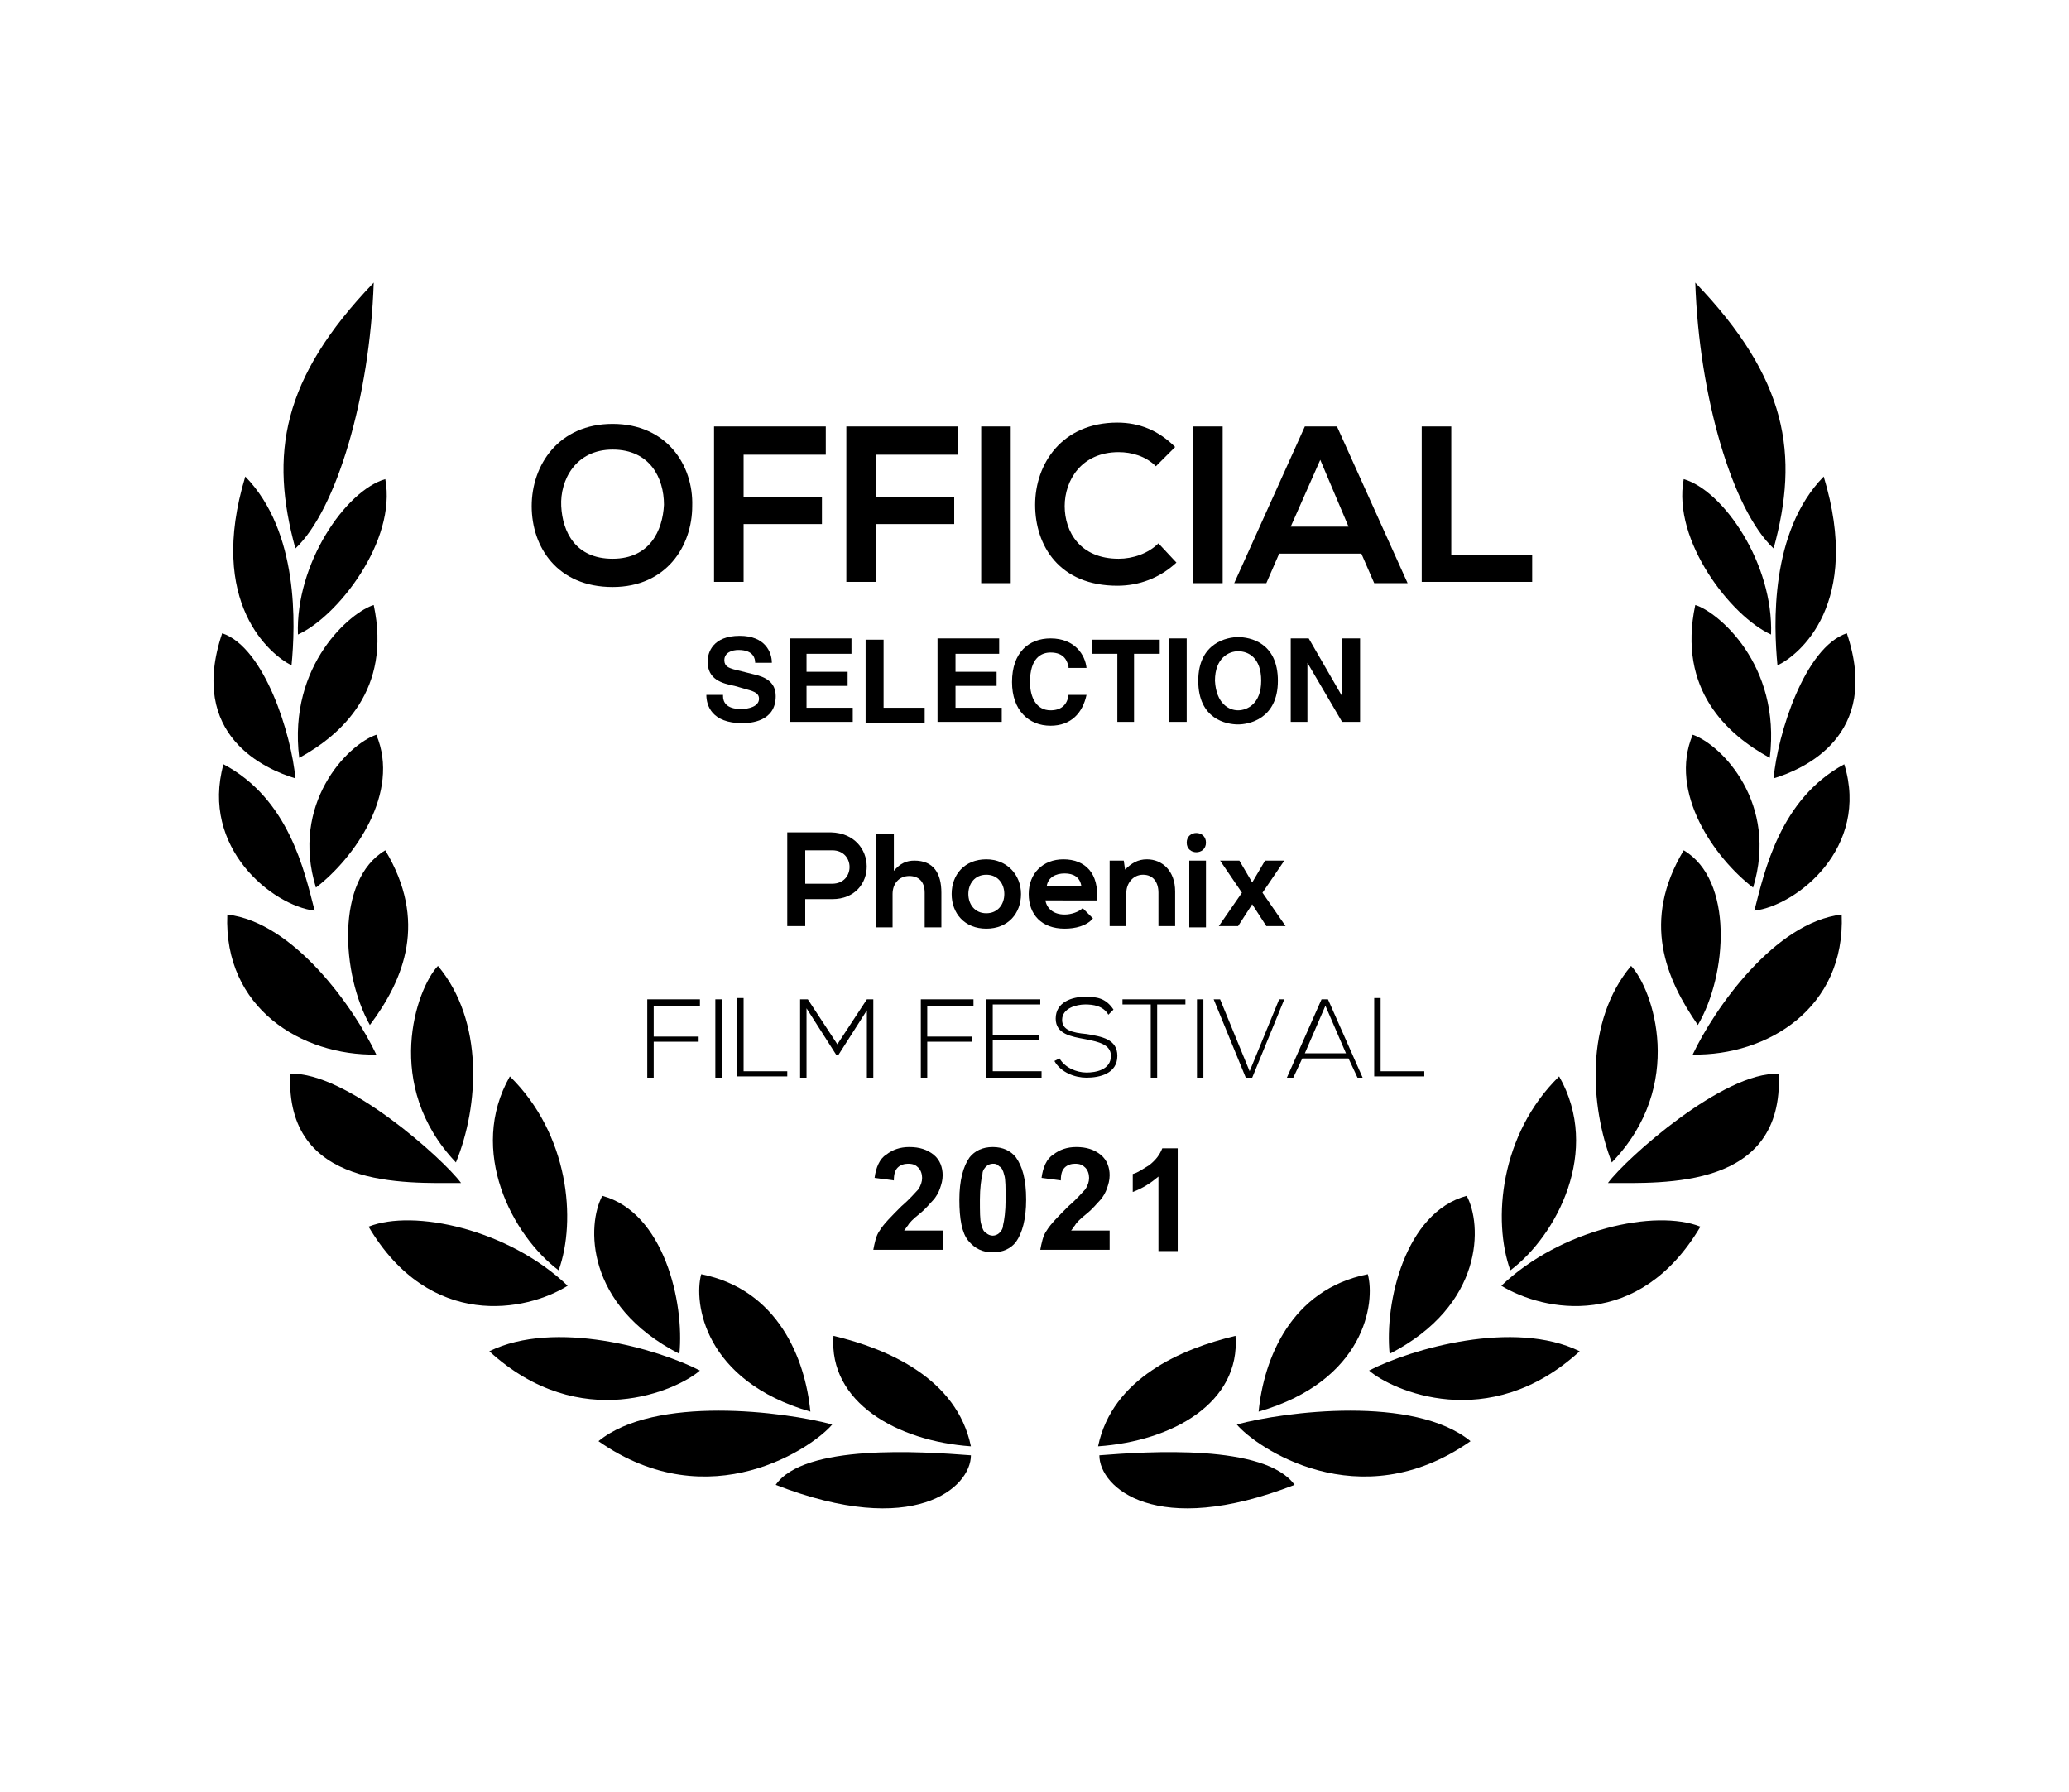 <?xml version="1.0" encoding="utf-8"?>
<!-- Generator: Adobe Illustrator 25.2.1, SVG Export Plug-In . SVG Version: 6.00 Build 0)  -->
<svg version="1.1" id="Vrstva_1" xmlns="http://www.w3.org/2000/svg" xmlns:xlink="http://www.w3.org/1999/xlink" x="0px" y="0px"
	 viewBox="0 0 161.1 139.5" style="enable-background:new 0 0 161.1 139.5;" xml:space="preserve">
<g>
	<g>
		<path d="M53.9,39.4c0,3.1-2,6.3-6.2,6.3c-4.3,0-6.3-3.1-6.3-6.3c0-3.2,2.1-6.4,6.3-6.4C51.9,33,54,36.2,53.9,39.4z M43.7,39.4
			c0.1,2,1.1,4.1,4,4.1s3.9-2.2,4-4.2c0-2.1-1.1-4.3-4-4.3S43.6,37.4,43.7,39.4z"/>
		<path d="M55.6,45.4V33.2h8.7v2.2h-6.4v3.3H64v2.1h-6.1v4.5H55.6z"/>
		<path d="M65.9,45.4V33.2h8.7v2.2h-6.4v3.3h6.1v2.1h-6.1v4.5H65.9z"/>
		<path d="M76.4,45.4V33.2h2.3v12.2H76.4z"/>
		<path d="M91.6,43.8c-1.3,1.2-2.9,1.8-4.6,1.8c-4.5,0-6.4-3.1-6.4-6.3c0-3.2,2.1-6.4,6.4-6.4c1.7,0,3.2,0.6,4.5,1.9l-1.5,1.5
			c-0.8-0.8-1.9-1.1-2.9-1.1c-2.9,0-4.2,2.2-4.2,4.2c0,2,1.2,4.1,4.2,4.1c1.1,0,2.3-0.4,3.1-1.2L91.6,43.8z"/>
		<path d="M92.9,45.4V33.2h2.3v12.2H92.9z"/>
		<path d="M106,43.1h-6.4l-1,2.3h-2.5l5.5-12.2h2.5l5.5,12.2H107L106,43.1z M102.8,35.8l-2.3,5.2h4.5L102.8,35.8z"/>
		<path d="M113,33.2v10h6.3v2.1h-8.6V33.2H113z"/>
		<path d="M56.3,54.2c0,0.4,0.2,1,1.4,1c0.6,0,1.4-0.2,1.4-0.8c0-0.5-0.5-0.6-1.2-0.8l-0.7-0.2c-1-0.2-2.1-0.5-2.1-1.9
			c0-0.7,0.4-2,2.5-2c2,0,2.5,1.3,2.5,2.1h-1.3c0-0.3-0.1-1-1.3-1c-0.5,0-1.1,0.2-1.1,0.8c0,0.5,0.4,0.6,0.7,0.7l1.6,0.4
			c0.9,0.2,1.7,0.6,1.7,1.7c0,2-2,2.1-2.6,2.1c-2.4,0-2.8-1.4-2.8-2.2H56.3z"/>
		<path d="M66.2,50.9h-3.4v1.4h3.2v1.1h-3.2v1.7h3.6v1.1h-4.9v-6.5h4.8V50.9z"/>
		<path d="M68.8,55.1H72v1.2h-4.6v-6.5h1.4V55.1z"/>
		<path d="M77.8,50.9h-3.4v1.4h3.2v1.1h-3.2v1.7h3.6v1.1H73v-6.5h4.8V50.9z"/>
		<path d="M83.2,51.9c-0.1-0.4-0.3-1.1-1.4-1.1c-0.7,0-1.6,0.4-1.6,2.3c0,1.2,0.5,2.2,1.6,2.2c0.8,0,1.3-0.4,1.4-1.2h1.4
			c-0.3,1.4-1.2,2.4-2.8,2.4c-1.7,0-3-1.2-3-3.4c0-2.3,1.3-3.4,3-3.4c1.9,0,2.7,1.3,2.8,2.3H83.2z"/>
		<path d="M88.3,56.2H87v-5.3h-2v-1.1h5.3v1.1h-2V56.2z"/>
		<path d="M92.3,56.2H91v-6.5h1.4V56.2z"/>
		<path d="M96.4,49.6c0.9,0,3.1,0.4,3.1,3.4s-2.3,3.4-3.1,3.4c-0.9,0-3.1-0.4-3.1-3.4S95.6,49.6,96.4,49.6z M96.4,55.3
			c0.7,0,1.8-0.5,1.8-2.3c0-1.8-1-2.3-1.8-2.3c-0.7,0-1.8,0.5-1.8,2.3C94.7,54.8,95.7,55.3,96.4,55.3z"/>
		<path d="M104.6,49.7h1.3v6.5h-1.4l-2.7-4.6h0v4.6h-1.3v-6.5h1.4l2.6,4.5h0V49.7z"/>
		<path d="M64.8,70h-2.1v2.1h-1.4v-7.3c1.1,0,2.3,0,3.4,0C68.4,64.9,68.4,70,64.8,70z M62.7,68.8h2.1c1.8,0,1.8-2.6,0-2.6h-2.1V68.8
			z"/>
		<path d="M69.6,64.9v2.9c0.5-0.6,1-0.8,1.6-0.8c1.5,0,2.1,1,2.1,2.5v2.7H72v-2.7c0-0.9-0.5-1.3-1.2-1.3c-0.8,0-1.3,0.6-1.3,1.4v2.6
			h-1.3v-7.3H69.6z"/>
		<path d="M79.5,69.6c0,1.5-1,2.7-2.7,2.7c-1.7,0-2.7-1.2-2.7-2.7c0-1.5,1-2.7,2.7-2.7C78.4,66.9,79.5,68.1,79.5,69.6z M75.4,69.6
			c0,0.8,0.5,1.5,1.4,1.5c0.9,0,1.4-0.7,1.4-1.5c0-0.8-0.5-1.5-1.4-1.5C75.9,68.1,75.4,68.8,75.4,69.6z"/>
		<path d="M81.4,70.1c0.1,0.6,0.6,1.1,1.5,1.1c0.5,0,1.1-0.2,1.4-0.5l0.8,0.8c-0.5,0.6-1.4,0.8-2.2,0.8c-1.8,0-2.8-1.1-2.8-2.7
			c0-1.6,1.1-2.7,2.7-2.7c1.7,0,2.8,1.1,2.6,3.2H81.4z M84.2,69c-0.1-0.7-0.6-1-1.3-1c-0.7,0-1.3,0.3-1.4,1H84.2z"/>
		<path d="M90.2,72.2v-2.7c0-0.8-0.4-1.4-1.2-1.4c-0.8,0-1.3,0.7-1.3,1.4v2.6h-1.3V67h1.1l0.1,0.7c0.5-0.5,1-0.8,1.7-0.8
			c1.2,0,2.2,0.9,2.2,2.5v2.7H90.2z"/>
		<path d="M93.9,65.6c0,1-1.5,1-1.5,0C92.4,64.6,93.9,64.6,93.9,65.6z M92.6,67v5.2h1.3V67H92.6z"/>
		<path d="M98.5,67h1.5v0l-1.7,2.5l1.8,2.6v0h-1.5l-1.1-1.7l-1.1,1.7h-1.5v0l1.8-2.6l-1.7-2.5v0h1.5l1,1.7L98.5,67z"/>
		<path d="M50.9,80.7h3.5v0.4h-3.5v2.8h-0.5v-6.1h4.1v0.5h-3.6V80.7z"/>
		<path d="M55.7,83.9v-6.1h0.5v6.1H55.7z"/>
		<path d="M57.9,77.8v5.6h3.4v0.4h-3.9v-6.1H57.9z"/>
		<path d="M67.6,78.5l-2.3,3.6h-0.2l-2.3-3.6v5.4h-0.5v-6.1c0.2,0,0.3,0,0.6,0l2.3,3.5l2.3-3.5H68v6.1h-0.5V78.5z"/>
		<path d="M72.2,80.7h3.5v0.4h-3.5v2.8h-0.5v-6.1h4.1v0.5h-3.6V80.7z"/>
		<path d="M77.3,80.6h3.6v0.4h-3.6v2.4h3.8v0.5h-4.3v-6.1h4.2v0.4h-3.7V80.6z"/>
		<path d="M86.3,79c-0.4-0.7-1.2-0.8-1.8-0.8c-0.7,0-1.8,0.3-1.8,1.2c0,0.8,0.8,1,1.9,1.1c1.2,0.2,2.4,0.4,2.4,1.7
			c0,1.4-1.4,1.7-2.4,1.7c-0.9,0-2-0.4-2.5-1.3l0.4-0.2c0.4,0.7,1.3,1.1,2.1,1.1c0.7,0,1.9-0.2,1.9-1.3c0-0.9-1-1.1-2-1.3
			c-1.1-0.2-2.3-0.4-2.3-1.6c0-1.3,1.3-1.7,2.3-1.7c0.9,0,1.6,0.1,2.2,1L86.3,79z"/>
		<path d="M89.6,78.2h-2.2v-0.4h4.9v0.4h-2.2v5.7h-0.5V78.2z"/>
		<path d="M93.2,83.9v-6.1h0.5v6.1H93.2z"/>
		<path d="M100,77.8l-2.5,6.1H97l-2.5-6.1H95l2.3,5.6l2.3-5.6H100z"/>
		<path d="M105.7,83.9l-0.7-1.5h-3.6l-0.7,1.5h-0.5l2.7-6.1h0.5l2.7,6.1H105.7z M104.8,82l-1.6-3.7l-1.6,3.7H104.8z"/>
		<path d="M107.5,77.8v5.6h3.4v0.4h-3.9v-6.1H107.5z"/>
		<path d="M73.4,95.9v1.4H68c0.1-0.5,0.2-1.1,0.5-1.5c0.3-0.5,0.9-1.1,1.7-1.9c0.7-0.6,1.1-1.1,1.3-1.3c0.2-0.3,0.3-0.6,0.3-0.9
			c0-0.3-0.1-0.6-0.3-0.8c-0.2-0.2-0.4-0.3-0.8-0.3c-0.3,0-0.6,0.1-0.8,0.3c-0.2,0.2-0.3,0.5-0.3,1l-1.5-0.2
			c0.1-0.8,0.4-1.5,0.9-1.8c0.5-0.4,1.1-0.6,1.8-0.6c0.8,0,1.4,0.2,1.9,0.6c0.5,0.4,0.7,1,0.7,1.6c0,0.4-0.1,0.7-0.2,1
			c-0.1,0.3-0.3,0.7-0.6,1c-0.2,0.2-0.5,0.6-1,1c-0.5,0.4-0.8,0.7-0.9,0.9c-0.1,0.1-0.2,0.3-0.3,0.4H73.4z"/>
		<path d="M77.3,89.3c0.8,0,1.4,0.3,1.8,0.8c0.5,0.7,0.8,1.7,0.8,3.3c0,1.5-0.3,2.6-0.8,3.3c-0.4,0.5-1,0.8-1.8,0.8
			c-0.8,0-1.4-0.3-1.9-0.9c-0.5-0.6-0.7-1.7-0.7-3.2c0-1.5,0.3-2.6,0.8-3.3C75.9,89.6,76.5,89.3,77.3,89.3z M77.3,90.6
			c-0.2,0-0.4,0.1-0.5,0.2c-0.1,0.1-0.3,0.3-0.3,0.6c-0.1,0.4-0.2,1.1-0.2,2c0,0.9,0,1.6,0.1,1.9c0.1,0.4,0.2,0.6,0.4,0.7
			c0.1,0.1,0.3,0.2,0.5,0.2c0.2,0,0.4-0.1,0.5-0.2c0.1-0.1,0.3-0.3,0.3-0.6c0.1-0.4,0.2-1.1,0.2-2c0-0.9,0-1.6-0.1-1.9
			c-0.1-0.4-0.2-0.6-0.4-0.7C77.6,90.6,77.5,90.6,77.3,90.6z"/>
		<path d="M86.4,95.9v1.4H81c0.1-0.5,0.2-1.1,0.5-1.5c0.3-0.5,0.9-1.1,1.7-1.9c0.7-0.6,1.1-1.1,1.3-1.3c0.2-0.3,0.3-0.6,0.3-0.9
			c0-0.3-0.1-0.6-0.3-0.8c-0.2-0.2-0.4-0.3-0.8-0.3c-0.3,0-0.6,0.1-0.8,0.3c-0.2,0.2-0.3,0.5-0.3,1l-1.5-0.2
			c0.1-0.8,0.4-1.5,0.9-1.8c0.5-0.4,1.1-0.6,1.8-0.6c0.8,0,1.4,0.2,1.9,0.6c0.5,0.4,0.7,1,0.7,1.6c0,0.4-0.1,0.7-0.2,1
			c-0.1,0.3-0.3,0.7-0.6,1c-0.2,0.2-0.5,0.6-1,1c-0.5,0.4-0.8,0.7-0.9,0.9c-0.1,0.1-0.2,0.3-0.3,0.4H86.4z"/>
		<path d="M91.7,97.4h-1.5v-5.8c-0.6,0.5-1.2,0.9-2,1.2v-1.4c0.4-0.1,0.8-0.4,1.3-0.7c0.5-0.4,0.8-0.8,1-1.3h1.2V97.4z"/>
	</g>
	<g>
		<g>
			<defs>
				<path id="SVGID_1_" d="M43.5,98.9c1.4-3.9,0.8-10.6-3.8-15.1C36.4,89.6,39.9,96.2,43.5,98.9"/>
			</defs>
			<use xlink:href="#SVGID_1_"  style="overflow:visible;"/>
			<clipPath id="SVGID_2_">
				<use xlink:href="#SVGID_1_"  style="overflow:visible;"/>
			</clipPath>
		</g>
		<g>
			<defs>
				<path id="SVGID_3_" d="M34.1,75.2c-1.7,1.8-4.3,9.3,1.4,15.3C37.3,86.1,37.7,79.5,34.1,75.2"/>
			</defs>
			<use xlink:href="#SVGID_3_"  style="overflow:visible;"/>
			<clipPath id="SVGID_4_">
				<use xlink:href="#SVGID_3_"  style="overflow:visible;"/>
			</clipPath>
		</g>
		<g>
			<defs>
				<path id="SVGID_5_" d="M29.1,22C21.9,29.5,21,35.4,23,42.7C26.2,39.7,28.8,30.9,29.1,22"/>
			</defs>
			<use xlink:href="#SVGID_5_"  style="overflow:visible;"/>
			<clipPath id="SVGID_6_">
				<use xlink:href="#SVGID_5_"  style="overflow:visible;"/>
			</clipPath>
		</g>
		<g>
			<defs>
				<path id="SVGID_7_" d="M30,66.2c-3.9,2.3-3.4,9.7-1.2,13.6C31.5,76.2,33.3,71.7,30,66.2"/>
			</defs>
			<use xlink:href="#SVGID_7_"  style="overflow:visible;"/>
			<clipPath id="SVGID_8_">
				<use xlink:href="#SVGID_7_"  style="overflow:visible;"/>
			</clipPath>
		</g>
		<g>
			<defs>
				<path id="SVGID_9_" d="M29.3,57.2c-2.3,0.8-6.7,5.4-4.7,11.9C27.6,66.8,31.2,61.7,29.3,57.2"/>
			</defs>
			<use xlink:href="#SVGID_9_"  style="overflow:visible;"/>
			<clipPath id="SVGID_10_">
				<use xlink:href="#SVGID_9_"  style="overflow:visible;"/>
			</clipPath>
		</g>
		<g>
			<defs>
				<path id="SVGID_11_" d="M29.1,47.1c-1.7,0.5-6.7,4.6-5.8,11.9C26.6,57.2,30.5,53.7,29.1,47.1"/>
			</defs>
			<use xlink:href="#SVGID_11_"  style="overflow:visible;"/>
			<clipPath id="SVGID_12_">
				<use xlink:href="#SVGID_11_"  style="overflow:visible;"/>
			</clipPath>
		</g>
		<g>
			<defs>
				<path id="SVGID_13_" d="M23.2,49.4c3.1-1.4,7.7-7.3,6.8-12.1C26.9,38.2,23,43.9,23.2,49.4"/>
			</defs>
			<use xlink:href="#SVGID_13_"  style="overflow:visible;"/>
			<clipPath id="SVGID_14_">
				<use xlink:href="#SVGID_13_"  style="overflow:visible;"/>
			</clipPath>
		</g>
		<g>
			<defs>
				<path id="SVGID_15_" d="M44.2,100.1c-4.6-4.4-12-6-15.5-4.6C33.5,103.6,41,102.1,44.2,100.1"/>
			</defs>
			<use xlink:href="#SVGID_15_"  style="overflow:visible;"/>
			<clipPath id="SVGID_16_">
				<use xlink:href="#SVGID_15_"  style="overflow:visible;"/>
			</clipPath>
		</g>
		<g>
			<defs>
				<path id="SVGID_17_" d="M52.9,105.4c0.4-4-1.2-11-6-12.3C45.7,95.3,45.5,101.6,52.9,105.4"/>
			</defs>
			<use xlink:href="#SVGID_17_"  style="overflow:visible;"/>
			<clipPath id="SVGID_18_">
				<use xlink:href="#SVGID_17_"  style="overflow:visible;"/>
			</clipPath>
		</g>
		<g>
			<defs>
				<path id="SVGID_19_" d="M54.5,106.7c-3.3-1.7-11.3-4-16.4-1.5C45.2,111.7,52.8,108.2,54.5,106.7"/>
			</defs>
			<use xlink:href="#SVGID_19_"  style="overflow:visible;"/>
			<clipPath id="SVGID_20_">
				<use xlink:href="#SVGID_19_"  style="overflow:visible;"/>
			</clipPath>
		</g>
		<g>
			<defs>
				<path id="SVGID_21_" d="M63.1,109.9c-0.4-4.1-2.5-9.5-8.5-10.7C54,101.4,54.8,107.5,63.1,109.9"/>
			</defs>
			<use xlink:href="#SVGID_21_"  style="overflow:visible;"/>
			<clipPath id="SVGID_22_">
				<use xlink:href="#SVGID_21_"  style="overflow:visible;"/>
			</clipPath>
		</g>
		<g>
			<defs>
				<path id="SVGID_23_" d="M64.8,110.9c-3.7-1-13.8-2.3-18.2,1.3C55.3,118.3,63.4,112.6,64.8,110.9"/>
			</defs>
			<use xlink:href="#SVGID_23_"  style="overflow:visible;"/>
			<clipPath id="SVGID_24_">
				<use xlink:href="#SVGID_23_"  style="overflow:visible;"/>
			</clipPath>
		</g>
		<g>
			<defs>
				<path id="SVGID_25_" d="M75.6,112.6c-1.1-5.3-6.5-7.6-10.7-8.6C64.5,109.2,69.9,112.2,75.6,112.6"/>
			</defs>
			<use xlink:href="#SVGID_25_"  style="overflow:visible;"/>
			<clipPath id="SVGID_26_">
				<use xlink:href="#SVGID_25_"  style="overflow:visible;"/>
			</clipPath>
		</g>
		<g>
			<defs>
				<path id="SVGID_27_" d="M60.4,115.6c10.8,4.2,15.2,0.2,15.2-2.3C71.7,113,62.6,112.4,60.4,115.6"/>
			</defs>
			<use xlink:href="#SVGID_27_"  style="overflow:visible;"/>
			<clipPath id="SVGID_28_">
				<use xlink:href="#SVGID_27_"  style="overflow:visible;"/>
			</clipPath>
		</g>
		<g>
			<defs>
				<path id="SVGID_29_" d="M22.6,83.6c-0.4,9,8.9,8.5,13.3,8.5C34.5,90.2,26.9,83.4,22.6,83.6"/>
			</defs>
			<use xlink:href="#SVGID_29_"  style="overflow:visible;"/>
			<clipPath id="SVGID_30_">
				<use xlink:href="#SVGID_29_"  style="overflow:visible;"/>
			</clipPath>
		</g>
		<g>
			<defs>
				<path id="SVGID_31_" d="M17.7,71.2c-0.3,7.3,5.8,11,11.6,10.9C27.6,78.5,22.9,71.8,17.7,71.2"/>
			</defs>
			<use xlink:href="#SVGID_31_"  style="overflow:visible;"/>
			<clipPath id="SVGID_32_">
				<use xlink:href="#SVGID_31_"  style="overflow:visible;"/>
			</clipPath>
		</g>
		<g>
			<defs>
				<path id="SVGID_33_" d="M24.5,70.9c-0.8-3.1-2-8.7-7.1-11.4C15.6,66,21.2,70.5,24.5,70.9"/>
			</defs>
			<use xlink:href="#SVGID_33_"  style="overflow:visible;"/>
			<clipPath id="SVGID_34_">
				<use xlink:href="#SVGID_33_"  style="overflow:visible;"/>
			</clipPath>
		</g>
		<g>
			<defs>
				<path id="SVGID_35_" d="M23,60.6c-0.3-3.4-2.4-10.2-5.7-11.3C14.6,57.3,20.7,59.9,23,60.6"/>
			</defs>
			<use xlink:href="#SVGID_35_"  style="overflow:visible;"/>
			<clipPath id="SVGID_36_">
				<use xlink:href="#SVGID_35_"  style="overflow:visible;"/>
			</clipPath>
		</g>
		<g>
			<defs>
				<path id="SVGID_37_" d="M22.7,51.8c0.3-3.1,0.6-10.4-3.6-14.7C16.1,47,21.1,51,22.7,51.8"/>
			</defs>
			<use xlink:href="#SVGID_37_"  style="overflow:visible;"/>
			<clipPath id="SVGID_38_">
				<use xlink:href="#SVGID_37_"  style="overflow:visible;"/>
			</clipPath>
		</g>
		<g>
			<defs>
				<path id="SVGID_39_" d="M117.6,98.9c-1.4-3.9-0.8-10.6,3.8-15.1C124.7,89.6,121.2,96.2,117.6,98.9"/>
			</defs>
			<use xlink:href="#SVGID_39_"  style="overflow:visible;"/>
			<clipPath id="SVGID_40_">
				<use xlink:href="#SVGID_39_"  style="overflow:visible;"/>
			</clipPath>
		</g>
		<g>
			<defs>
				<path id="SVGID_41_" d="M127,75.2c1.7,1.8,4.3,9.3-1.5,15.3C123.8,86.1,123.4,79.5,127,75.2"/>
			</defs>
			<use xlink:href="#SVGID_41_"  style="overflow:visible;"/>
			<clipPath id="SVGID_42_">
				<use xlink:href="#SVGID_41_"  style="overflow:visible;"/>
			</clipPath>
		</g>
		<g>
			<defs>
				<path id="SVGID_43_" d="M132,22c7.2,7.5,8.1,13.4,6.1,20.7C134.9,39.7,132.3,30.9,132,22"/>
			</defs>
			<use xlink:href="#SVGID_43_"  style="overflow:visible;"/>
			<clipPath id="SVGID_44_">
				<use xlink:href="#SVGID_43_"  style="overflow:visible;"/>
			</clipPath>
		</g>
		<g>
			<defs>
				<path id="SVGID_45_" d="M131.1,66.2c3.9,2.3,3.4,9.7,1.1,13.6C129.7,76.2,127.8,71.7,131.1,66.2"/>
			</defs>
			<use xlink:href="#SVGID_45_"  style="overflow:visible;"/>
			<clipPath id="SVGID_46_">
				<use xlink:href="#SVGID_45_"  style="overflow:visible;"/>
			</clipPath>
		</g>
		<g>
			<defs>
				<path id="SVGID_47_" d="M131.8,57.2c2.3,0.8,6.7,5.4,4.7,11.9C133.5,66.8,129.9,61.7,131.8,57.2"/>
			</defs>
			<use xlink:href="#SVGID_47_"  style="overflow:visible;"/>
			<clipPath id="SVGID_48_">
				<use xlink:href="#SVGID_47_"  style="overflow:visible;"/>
			</clipPath>
		</g>
		<g>
			<defs>
				<path id="SVGID_49_" d="M132,47.1c1.7,0.5,6.7,4.6,5.8,11.9C134.5,57.2,130.6,53.7,132,47.1"/>
			</defs>
			<use xlink:href="#SVGID_49_"  style="overflow:visible;"/>
			<clipPath id="SVGID_50_">
				<use xlink:href="#SVGID_49_"  style="overflow:visible;"/>
			</clipPath>
		</g>
		<g>
			<defs>
				<path id="SVGID_51_" d="M137.9,49.4c-3.1-1.4-7.7-7.3-6.8-12.1C134.2,38.2,138.1,43.9,137.9,49.4"/>
			</defs>
			<use xlink:href="#SVGID_51_"  style="overflow:visible;"/>
			<clipPath id="SVGID_52_">
				<use xlink:href="#SVGID_51_"  style="overflow:visible;"/>
			</clipPath>
		</g>
		<g>
			<defs>
				<path id="SVGID_53_" d="M116.9,100.1c4.6-4.4,12-6,15.5-4.6C127.6,103.6,120.2,102.1,116.9,100.1"/>
			</defs>
			<use xlink:href="#SVGID_53_"  style="overflow:visible;"/>
			<clipPath id="SVGID_54_">
				<use xlink:href="#SVGID_53_"  style="overflow:visible;"/>
			</clipPath>
		</g>
		<g>
			<defs>
				<path id="SVGID_55_" d="M108.2,105.4c-0.4-4,1.2-11,6-12.3C115.4,95.3,115.6,101.6,108.2,105.4"/>
			</defs>
			<use xlink:href="#SVGID_55_"  style="overflow:visible;"/>
			<clipPath id="SVGID_56_">
				<use xlink:href="#SVGID_55_"  style="overflow:visible;"/>
			</clipPath>
		</g>
		<g>
			<defs>
				<path id="SVGID_57_" d="M106.6,106.7c3.3-1.7,11.3-4,16.4-1.5C115.9,111.7,108.3,108.2,106.6,106.7"/>
			</defs>
			<use xlink:href="#SVGID_57_"  style="overflow:visible;"/>
			<clipPath id="SVGID_58_">
				<use xlink:href="#SVGID_57_"  style="overflow:visible;"/>
			</clipPath>
		</g>
		<g>
			<defs>
				<path id="SVGID_59_" d="M98,109.9c0.4-4.1,2.5-9.5,8.5-10.7C107.1,101.4,106.3,107.5,98,109.9"/>
			</defs>
			<use xlink:href="#SVGID_59_"  style="overflow:visible;"/>
			<clipPath id="SVGID_60_">
				<use xlink:href="#SVGID_59_"  style="overflow:visible;"/>
			</clipPath>
		</g>
		<g>
			<defs>
				<path id="SVGID_61_" d="M96.3,110.9c3.7-1,13.8-2.3,18.2,1.3C105.8,118.3,97.7,112.6,96.3,110.9"/>
			</defs>
			<use xlink:href="#SVGID_61_"  style="overflow:visible;"/>
			<clipPath id="SVGID_62_">
				<use xlink:href="#SVGID_61_"  style="overflow:visible;"/>
			</clipPath>
		</g>
		<g>
			<defs>
				<path id="SVGID_63_" d="M85.5,112.6c1.1-5.3,6.5-7.6,10.7-8.6C96.6,109.2,91.3,112.2,85.5,112.6"/>
			</defs>
			<use xlink:href="#SVGID_63_"  style="overflow:visible;"/>
			<clipPath id="SVGID_64_">
				<use xlink:href="#SVGID_63_"  style="overflow:visible;"/>
			</clipPath>
		</g>
		<g>
			<defs>
				<path id="SVGID_65_" d="M100.8,115.6c-10.8,4.2-15.2,0.2-15.2-2.3C89.4,113,98.5,112.4,100.8,115.6"/>
			</defs>
			<use xlink:href="#SVGID_65_"  style="overflow:visible;"/>
			<clipPath id="SVGID_66_">
				<use xlink:href="#SVGID_65_"  style="overflow:visible;"/>
			</clipPath>
		</g>
		<g>
			<defs>
				<path id="SVGID_67_" d="M138.5,83.6c0.4,9-8.9,8.5-13.3,8.5C126.6,90.2,134.2,83.4,138.5,83.6"/>
			</defs>
			<use xlink:href="#SVGID_67_"  style="overflow:visible;"/>
			<clipPath id="SVGID_68_">
				<use xlink:href="#SVGID_67_"  style="overflow:visible;"/>
			</clipPath>
		</g>
		<g>
			<defs>
				<path id="SVGID_69_" d="M143.4,71.2c0.3,7.3-5.8,11-11.6,10.9C133.5,78.5,138.2,71.8,143.4,71.2"/>
			</defs>
			<use xlink:href="#SVGID_69_"  style="overflow:visible;"/>
			<clipPath id="SVGID_70_">
				<use xlink:href="#SVGID_69_"  style="overflow:visible;"/>
			</clipPath>
		</g>
		<g>
			<defs>
				<path id="SVGID_71_" d="M136.6,70.9c0.8-3.1,2-8.7,7-11.4C145.6,66,139.9,70.5,136.6,70.9"/>
			</defs>
			<use xlink:href="#SVGID_71_"  style="overflow:visible;"/>
			<clipPath id="SVGID_72_">
				<use xlink:href="#SVGID_71_"  style="overflow:visible;"/>
			</clipPath>
		</g>
		<g>
			<defs>
				<path id="SVGID_73_" d="M138.1,60.6c0.3-3.4,2.4-10.2,5.7-11.3C146.5,57.3,140.4,59.9,138.1,60.6"/>
			</defs>
			<use xlink:href="#SVGID_73_"  style="overflow:visible;"/>
			<clipPath id="SVGID_74_">
				<use xlink:href="#SVGID_73_"  style="overflow:visible;"/>
			</clipPath>
		</g>
		<g>
			<defs>
				<path id="SVGID_75_" d="M138.4,51.8c-0.3-3.1-0.6-10.4,3.6-14.7C145,47,140.1,51,138.4,51.8"/>
			</defs>
			<use xlink:href="#SVGID_75_"  style="overflow:visible;"/>
			<clipPath id="SVGID_76_">
				<use xlink:href="#SVGID_75_"  style="overflow:visible;"/>
			</clipPath>
		</g>
	</g>
</g>
</svg>
